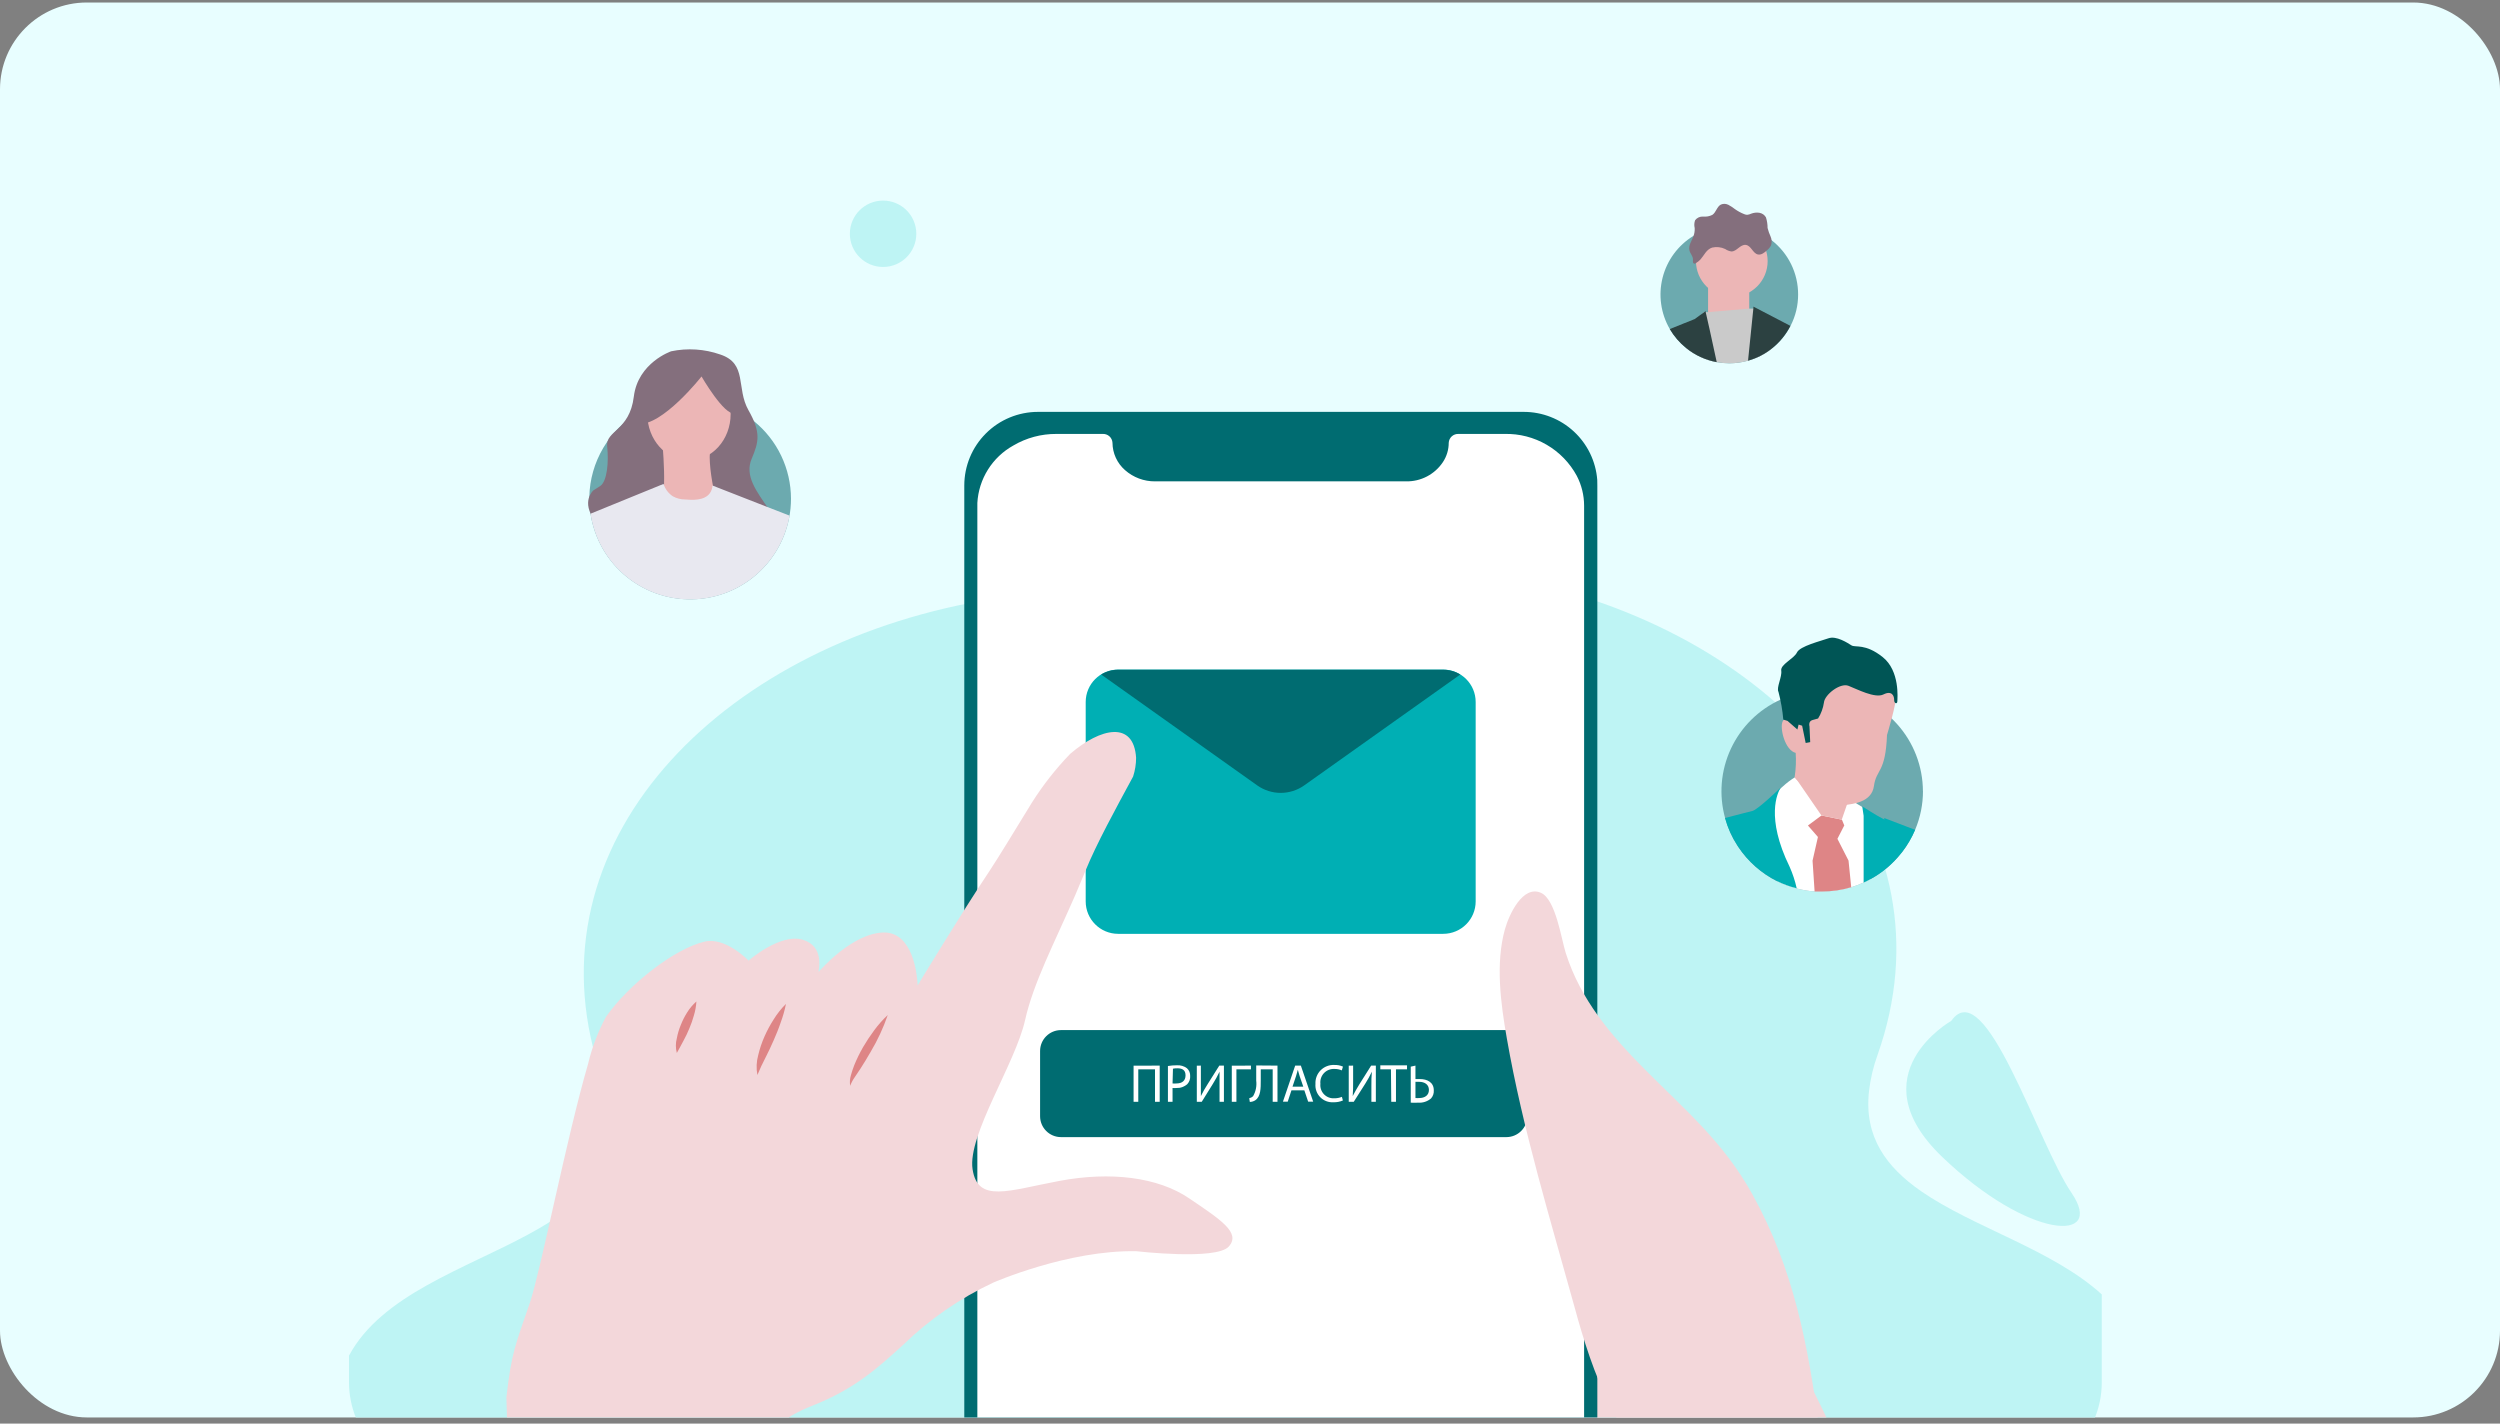 <svg width="288" height="164" viewBox="0 0 288 164" fill="none" xmlns="http://www.w3.org/2000/svg">
<rect x="0" y="0" width="288" height="164" fill="#808080" stroke="none"/>
<g clip-path="url(#clip0)">
<rect y="0.289" width="288" height="163" rx="10" fill="#E8FEFF"/>
<path d="M242.124 149.117V159.235C242.126 160.758 241.809 162.265 241.191 163.658C240.574 165.052 239.672 166.3 238.542 167.323C236.537 169.156 233.915 170.169 231.197 170.16H51.14C48.24 170.16 45.459 169.009 43.408 166.96C41.357 164.911 40.205 162.132 40.205 159.235V156.169C43.943 149.19 53.506 146.198 60.892 142.187C67.746 138.485 72.716 133.903 69.435 124.478C69.431 124.438 69.431 124.397 69.435 124.356C60.206 98.438 81.333 75.389 111.787 69.454C112.228 69.364 112.685 69.29 113.134 69.209C120.374 67.944 127.751 67.653 135.069 68.345C136.837 67.845 138.602 67.41 140.365 67.04C146.797 65.645 153.369 64.997 159.95 65.108C164.469 65.188 168.973 65.648 173.414 66.486C174.091 66.608 174.777 66.747 175.446 66.894C205.068 73.285 225.322 96.008 216.297 121.519C215.805 122.87 215.474 124.274 215.309 125.701C214.722 131.017 217.341 134.458 221.291 137.214C227.329 141.404 236.51 143.989 242.124 149.117Z" fill="#BEF4F4"/>
<path d="M101.731 30.755C103.845 30.755 105.559 29.043 105.559 26.931C105.559 24.819 103.845 23.107 101.731 23.107C99.618 23.107 97.904 24.819 97.904 26.931C97.904 29.043 99.618 30.755 101.731 30.755Z" fill="#BEF4F4"/>
<path d="M224.792 117.598C224.792 117.598 213.833 123.794 223.764 133.3C233.695 142.807 242.581 143.215 238.648 137.434C234.715 131.654 228.709 112.021 224.792 117.598Z" fill="#BEF4F4"/>
<path d="M214.698 173.435H147.848C146.138 172.124 144.571 170.637 143.173 168.997C140.793 166.177 139.009 162.904 137.928 159.376C137.36 156.999 137.245 154.537 137.592 152.118C138.62 141.273 144.342 125.822 144.342 125.822C140.675 120.737 136.529 116.014 131.963 111.717C131.028 110.857 130.093 109.979 129.158 109.101C133.73 106.523 136.946 102.693 137.891 98.303C138.826 98.686 139.705 99.078 140.602 99.48C141.986 100.087 143.407 100.722 144.772 101.348C157.16 107.158 168.071 116.294 178.926 124.178C183.017 127.306 186.759 130.864 190.09 134.79L191.455 136.34C193.829 139.068 196.129 141.842 198.504 144.439C205.806 152.51 211.369 164.626 214.698 173.435Z" fill="#F3D7DA"/>
<path d="M184.013 55.931V173.631H111.086V55.931C111.086 53.683 111.979 51.527 113.569 49.937C115.159 48.346 117.316 47.452 119.566 47.449H175.542C177.681 47.45 179.741 48.258 181.31 49.711C182.879 51.164 183.841 53.155 184.003 55.286C184.01 55.505 184.013 55.719 184.013 55.931Z" fill="#006C71"/>
<path d="M182.489 58.246V173.63H112.591V58.246C112.582 58.144 112.582 58.041 112.591 57.938C112.667 56.576 113.087 55.256 113.811 54.099C114.535 52.943 115.54 51.989 116.733 51.325C118.239 50.438 119.958 49.976 121.707 49.989H127.017C127.159 49.98 127.302 49.999 127.436 50.046C127.571 50.092 127.694 50.165 127.801 50.26C127.907 50.354 127.993 50.469 128.054 50.597C128.116 50.726 128.151 50.865 128.158 51.007C128.162 51.603 128.293 52.192 128.541 52.735C128.789 53.277 129.149 53.761 129.598 54.155C130.556 55.004 131.796 55.467 133.076 55.453H161.985C162.82 55.468 163.646 55.274 164.386 54.887C165.126 54.5 165.757 53.934 166.22 53.239C166.66 52.578 166.894 51.801 166.893 51.007C166.901 50.866 166.936 50.727 166.996 50.6C167.057 50.472 167.143 50.358 167.248 50.263C167.353 50.169 167.475 50.096 167.609 50.049C167.742 50.002 167.884 49.981 168.025 49.989H173.335C175.032 49.95 176.705 50.381 178.172 51.234C179.639 52.086 180.841 53.326 181.647 54.818C182.198 55.877 182.486 57.053 182.489 58.246Z" fill="white"/>
<path d="M166.257 77.135H128.812C126.747 77.135 125.072 78.808 125.072 80.871V103.841C125.072 105.905 126.747 107.578 128.812 107.578H166.257C168.323 107.578 169.997 105.905 169.997 103.841V80.871C169.997 78.808 168.323 77.135 166.257 77.135Z" fill="#00AFB4"/>
<path d="M168.22 77.705L150.222 90.494C149.436 91.044 148.499 91.34 147.539 91.34C146.579 91.34 145.642 91.044 144.855 90.494L126.857 77.705C127.445 77.345 128.122 77.154 128.811 77.154H166.257C166.95 77.153 167.629 77.344 168.22 77.705Z" fill="#006C71"/>
<path d="M141.547 143.609C140.108 145.206 130.908 144.141 130.908 144.141C123.035 143.982 114.424 147.756 114.424 147.756C110.578 149.556 107.06 151.987 104.018 154.949C101.166 157.537 98.502 160.003 93.556 161.946C86.693 164.655 87.338 168.326 88.105 172.221C88.199 172.707 88.283 173.155 88.329 173.66H58.701L58.336 160.974C58.925 155.799 59.383 154.912 61.038 150.092C62.3 146.355 65.255 131.119 67.751 122.544C68.199 120.656 68.894 118.834 69.817 117.126C72.435 113.39 77.69 109.298 81.158 108.476C83.589 107.897 86.235 110.662 86.235 110.662C86.235 110.662 89.825 107.514 92.425 108.243C95.024 108.971 94.294 111.736 94.294 111.979C94.519 111.718 98.203 107.477 101.84 107.421C105.149 107.421 105.636 112.185 105.701 113.306C105.706 113.38 105.706 113.455 105.701 113.53C105.701 113.53 110.871 105.001 113.957 100.387C115.06 98.724 116.874 95.716 118.884 92.447C120.157 90.433 121.633 88.555 123.288 86.842C126.803 83.825 130.608 83.003 130.879 87.3C130.877 88.032 130.76 88.76 130.534 89.457C128.514 93.194 126.308 97.211 125.036 100.34C124.643 101.274 124.241 102.208 123.858 103.142C121.408 108.747 119.052 113.222 118.089 117.519C116.977 122.507 111.442 130.774 112.04 134.697C112.638 138.62 116.126 137.154 122.035 136.042C127.944 134.931 133.395 135.603 136.994 138.051C140.594 140.498 142.997 142.011 141.547 143.609Z" fill="#F3D7DA"/>
<path d="M80.225 115.369C80.193 115.917 80.096 116.46 79.935 116.985C79.794 117.495 79.619 117.994 79.411 118.48C79.215 118.963 78.99 119.434 78.738 119.89C78.504 120.367 78.224 120.824 77.971 121.301C77.822 120.747 77.822 120.164 77.971 119.61C78.07 119.075 78.227 118.552 78.439 118.05C78.631 117.562 78.869 117.092 79.149 116.649C79.443 116.172 79.805 115.741 80.225 115.369Z" fill="#DE8586"/>
<path d="M90.544 115.648C90.398 116.386 90.192 117.111 89.927 117.816C89.693 118.516 89.413 119.189 89.123 119.852C88.833 120.515 88.525 121.178 88.188 121.832C87.851 122.486 87.543 123.121 87.253 123.841C87.106 123.081 87.138 122.297 87.347 121.552C87.52 120.818 87.761 120.102 88.066 119.413C88.366 118.729 88.72 118.07 89.123 117.442C89.524 116.79 90.001 116.188 90.544 115.648Z" fill="#DE8586"/>
<path d="M102.27 116.93C101.762 118.404 101.104 119.822 100.306 121.161C99.923 121.834 99.521 122.488 99.109 123.132L98.483 124.066C98.259 124.381 98.076 124.723 97.941 125.085C97.875 124.679 97.904 124.263 98.025 123.87C98.13 123.487 98.255 123.11 98.399 122.74C98.692 122.013 99.036 121.308 99.427 120.629C99.82 119.954 100.251 119.302 100.718 118.676C101.18 118.048 101.699 117.463 102.27 116.93Z" fill="#DE8586"/>
<path d="M173.532 118.666H122.231C120.898 118.666 119.818 119.745 119.818 121.076V128.586C119.818 129.917 120.898 130.996 122.231 130.996H173.532C174.864 130.996 175.944 129.917 175.944 128.586V121.076C175.944 119.745 174.864 118.666 173.532 118.666Z" fill="#006C71"/>
<path d="M133.598 122.758V126.924H133.056V123.188H131.13V126.924H130.588V122.767L133.598 122.758Z" fill="white"/>
<path d="M134.545 122.805C134.885 122.747 135.229 122.719 135.573 122.721C135.992 122.692 136.407 122.814 136.742 123.067C136.864 123.177 136.959 123.313 137.022 123.465C137.085 123.617 137.114 123.781 137.107 123.945C137.12 124.114 137.099 124.284 137.045 124.445C136.99 124.605 136.903 124.753 136.789 124.879C136.618 125.036 136.417 125.157 136.199 125.236C135.981 125.314 135.749 125.348 135.517 125.337C135.371 125.352 135.224 125.352 135.078 125.337V126.925H134.545V122.805ZM135.078 124.814C135.227 124.83 135.377 124.83 135.527 124.814C136.172 124.814 136.574 124.505 136.574 123.879C136.574 123.254 136.181 123.067 135.639 123.067C135.466 123.061 135.293 123.076 135.125 123.113L135.078 124.814Z" fill="white"/>
<path d="M138.341 122.758V124.505C138.341 125.168 138.341 125.71 138.341 126.27C138.574 125.799 138.833 125.34 139.117 124.897L140.463 122.758H140.996V126.924H140.491V125.149C140.491 124.477 140.491 123.991 140.491 123.458C140.262 123.94 140.006 124.408 139.724 124.86L138.443 126.924H137.873V122.767L138.341 122.758Z" fill="white"/>
<path d="M144.109 122.758V123.188H142.435V126.924H141.902V122.767L144.109 122.758Z" fill="white"/>
<path d="M147.166 122.759V126.925H146.614V123.189H145.24V124.45C145.24 125.384 145.24 126.318 144.613 126.748C144.424 126.872 144.204 126.94 143.978 126.944L143.912 126.514C144.076 126.48 144.228 126.403 144.352 126.29C144.667 125.745 144.795 125.112 144.716 124.487V122.74L147.166 122.759Z" fill="white"/>
<path d="M148.775 125.607L148.345 126.915H147.793L149.205 122.758H149.859L151.28 126.915H150.701L150.261 125.607H148.775ZM150.14 125.187L149.728 123.991C149.635 123.72 149.579 123.468 149.513 123.234C149.448 123.477 149.382 123.729 149.298 123.982L148.896 125.187H150.14Z" fill="white"/>
<path d="M154.7 126.776C154.352 126.924 153.975 126.994 153.597 126.981C153.318 126.997 153.039 126.953 152.778 126.851C152.518 126.75 152.282 126.594 152.087 126.394C151.892 126.194 151.742 125.954 151.648 125.691C151.554 125.429 151.517 125.149 151.54 124.87C151.524 124.58 151.569 124.289 151.673 124.017C151.776 123.745 151.936 123.498 152.142 123.292C152.347 123.086 152.594 122.925 152.865 122.821C153.137 122.716 153.428 122.669 153.718 122.684C154.059 122.672 154.397 122.736 154.709 122.871L154.579 123.31C154.313 123.196 154.026 123.138 153.737 123.142C153.513 123.128 153.288 123.164 153.079 123.246C152.869 123.329 152.68 123.456 152.525 123.618C152.37 123.781 152.253 123.976 152.181 124.189C152.11 124.402 152.085 124.628 152.11 124.852C152.087 125.07 152.111 125.292 152.182 125.5C152.253 125.709 152.369 125.899 152.521 126.059C152.673 126.218 152.858 126.342 153.064 126.422C153.269 126.502 153.489 126.537 153.709 126.524C154.01 126.528 154.31 126.471 154.588 126.355L154.7 126.776Z" fill="white"/>
<path d="M155.88 122.758V124.505C155.88 125.168 155.88 125.71 155.833 126.27C156.048 125.84 156.31 125.392 156.609 124.897L157.955 122.758H158.498V126.924H157.984V125.149C157.984 124.477 157.984 123.991 158.04 123.458C157.811 123.942 157.552 124.41 157.264 124.86L155.955 126.924H155.375V122.767L155.88 122.758Z" fill="white"/>
<path d="M160.236 123.188H159.012V122.73H162.088V123.188H160.816V126.925H160.274L160.236 123.188Z" fill="white"/>
<path d="M163.06 122.758V124.308C163.231 124.298 163.403 124.298 163.574 124.308C164.425 124.308 165.173 124.682 165.173 125.607C165.185 125.776 165.163 125.946 165.108 126.106C165.054 126.266 164.968 126.414 164.855 126.541C164.44 126.894 163.902 127.068 163.359 127.027C163.079 127.042 162.798 127.042 162.518 127.027V122.879L163.06 122.758ZM163.06 126.494C163.206 126.506 163.353 126.506 163.499 126.494C164.098 126.494 164.612 126.205 164.612 125.56C164.612 124.916 164.088 124.626 163.499 124.626C163.353 124.616 163.206 124.616 163.06 124.626V126.494Z" fill="white"/>
<path d="M173.588 119.628C172.878 115.573 172.27 111.006 173.364 107.064C173.841 105.345 175.43 101.935 177.515 102.851C179.226 103.607 179.871 108.222 180.376 109.791C182.087 115.19 185.621 119.301 189.492 123.205C194.251 127.979 198.561 131.612 201.852 137.544C206.639 146.157 208.322 155.05 209.584 164.737L209.313 167.231C209.539 167.333 209.745 167.476 209.921 167.651C208.986 174.769 198.159 173.704 193.681 171.21C186.519 167.221 183.396 157.955 181.395 150.603C178.59 140.44 175.421 130.118 173.588 119.628Z" fill="#F3D7DA"/>
<path d="M91.122 57.466C91.117 60.39 90.006 63.205 88.012 65.346C86.018 67.487 83.288 68.797 80.369 69.013C77.45 69.23 74.557 68.337 72.269 66.513C69.981 64.689 68.466 62.07 68.028 59.178V58.999C67.949 58.491 67.903 57.979 67.89 57.466C67.886 57.39 67.886 57.314 67.89 57.238C67.931 55.246 68.487 53.298 69.504 51.584C70.52 49.87 71.963 48.447 73.692 47.454C73.983 47.277 74.286 47.119 74.598 46.981C75.83 46.401 77.157 46.047 78.514 45.938C78.833 45.938 79.159 45.938 79.486 45.938C80.641 45.937 81.791 46.108 82.897 46.443C83.297 46.566 83.689 46.712 84.072 46.883C84.486 47.055 84.887 47.256 85.271 47.487C85.82 47.776 86.341 48.115 86.83 48.498C88.169 49.579 89.249 50.945 89.992 52.496C90.734 54.048 91.121 55.746 91.122 57.466Z" fill="#6CAAAF"/>
<path d="M77.322 40.467C77.322 40.467 73.495 41.764 73.014 45.701C72.532 49.639 69.749 49.607 69.945 51.408C70.141 53.21 69.945 55.485 69.129 55.999L68.362 56.488C68.362 56.488 66.853 57.776 68.574 60.043L70.337 62.301L88.11 63.418C88.11 63.418 90.077 60.817 88.592 58.689C87.106 56.561 85.768 54.8 86.592 52.852C87.417 50.903 87.678 49.819 86.225 47.259C84.773 44.699 86.144 41.878 82.961 40.834C81.15 40.202 79.2 40.075 77.322 40.467Z" fill="#846F7D"/>
<path d="M79.371 53.039C82.02 53.039 84.169 50.652 84.169 47.707C84.169 44.762 82.02 42.375 79.371 42.375C76.721 42.375 74.572 44.762 74.572 47.707C74.572 50.652 76.721 53.039 79.371 53.039Z" fill="#ECB6B6"/>
<path d="M73.471 48.84C76.302 49.125 80.815 43.369 80.815 43.369C80.815 43.369 83.459 47.943 84.626 47.601L85.842 47.258L82.023 41.722C79.39 41.243 76.673 41.776 74.417 43.214C74.115 45.089 73.797 46.965 73.471 48.84Z" fill="#846F7D"/>
<path d="M76.246 50.371C76.246 50.371 77.062 57.945 75.822 58.801C74.582 59.657 83.003 59.723 83.003 59.723C83.003 59.723 81.134 53.159 81.975 51.146L76.246 50.371Z" fill="#ECB6B6"/>
<path d="M90.958 59.399C90.495 62.118 89.077 64.584 86.958 66.353C84.84 68.123 82.16 69.08 79.399 69.054C76.638 69.027 73.976 68.019 71.892 66.209C69.808 64.399 68.438 61.907 68.027 59.178L76.441 55.746C76.621 56.331 76.999 56.835 77.51 57.173C77.946 57.416 78.438 57.543 78.938 57.54C79.656 57.597 81.133 57.719 81.778 56.814C81.958 56.554 82.063 56.249 82.079 55.934L88.33 58.38L90.958 59.399Z" fill="#E8E8F0"/>
<path d="M207.143 33.936C207.146 35.19 206.846 36.426 206.269 37.54C205.747 38.558 205.009 39.451 204.107 40.157C203.3 40.802 202.37 41.276 201.373 41.551C200.67 41.752 199.942 41.853 199.211 41.853C198.732 41.851 198.254 41.808 197.783 41.722C196.487 41.484 195.271 40.923 194.249 40.092C193.49 39.482 192.848 38.739 192.356 37.899C191.321 36.112 191.024 33.993 191.531 31.992C192.037 29.99 193.305 28.266 195.065 27.185C196.185 26.497 197.458 26.096 198.77 26.02H199.211C200.962 26.015 202.666 26.588 204.058 27.65C205.022 28.39 205.802 29.342 206.337 30.432C206.872 31.523 207.148 32.722 207.143 33.936Z" fill="#6CAAAF"/>
<path d="M196.771 37.978H201.512V30.959H196.771V37.978Z" fill="#ECB6B6"/>
<path d="M199.504 34.204C201.785 34.204 203.633 32.357 203.633 30.079C203.633 27.8 201.785 25.953 199.504 25.953C197.224 25.953 195.375 27.8 195.375 30.079C195.375 32.357 197.224 34.204 199.504 34.204Z" fill="#ECB6B6"/>
<path d="M204.109 40.155C203.302 40.8 202.372 41.275 201.375 41.55C200.672 41.75 199.944 41.852 199.213 41.851C198.734 41.85 198.256 41.806 197.785 41.721C196.488 41.482 195.273 40.921 194.251 40.09L194.178 38.598L196.291 35.956H196.479H196.773L201.514 35.549H201.995H202.142L202.779 36.503L204.109 40.155Z" fill="#CACACA"/>
<path d="M192.357 37.905L195.23 36.755L196.495 35.834V35.948L196.789 37.253L196.952 37.97L197.768 41.721C196.472 41.482 195.256 40.921 194.234 40.09C193.482 39.481 192.846 38.74 192.357 37.905Z" fill="#2C4141"/>
<path d="M204.107 40.157C203.3 40.802 202.369 41.276 201.373 41.551L201.993 35.477V35.322L206.253 37.54C205.735 38.557 205.003 39.45 204.107 40.157Z" fill="#2C4141"/>
<path d="M198.738 28.685C198.955 28.834 199.203 28.931 199.464 28.97C200.068 28.97 200.468 28.155 201.096 28.212C201.724 28.269 201.912 29.174 202.5 29.313C202.9 29.402 203.267 29.101 203.569 28.823C203.761 28.673 203.917 28.48 204.026 28.261C204.133 27.926 204.113 27.563 203.969 27.242C203.825 26.927 203.711 26.599 203.626 26.263C203.626 25.849 203.563 25.436 203.438 25.041C203.359 24.902 203.25 24.782 203.12 24.69C202.985 24.599 202.832 24.537 202.671 24.511C202.354 24.463 202.031 24.5 201.733 24.616C201.587 24.687 201.429 24.731 201.267 24.747C201.149 24.741 201.033 24.713 200.925 24.665C200.552 24.518 200.199 24.326 199.872 24.095C199.634 23.907 199.38 23.741 199.113 23.597C198.981 23.531 198.837 23.492 198.689 23.483C198.538 23.477 198.387 23.505 198.248 23.565C197.783 23.801 197.693 24.47 197.261 24.755C196.937 24.916 196.576 24.983 196.216 24.951C196.037 24.935 195.857 24.965 195.693 25.038C195.529 25.11 195.386 25.224 195.278 25.367C195.171 25.657 195.154 25.972 195.229 26.272C195.246 26.596 195.196 26.921 195.082 27.226C194.886 27.755 194.478 28.285 194.625 28.856C194.715 29.215 195.041 29.517 195.025 29.883C195.017 29.978 195.017 30.074 195.025 30.169C195.025 30.219 195.042 30.268 195.074 30.307C195.105 30.341 195.144 30.366 195.188 30.381C195.241 30.382 195.293 30.365 195.335 30.332C195.548 30.21 195.74 30.056 195.906 29.875C196.339 29.378 196.567 28.75 197.236 28.522C197.741 28.405 198.27 28.463 198.738 28.685Z" fill="#846F7D"/>
<path d="M221.528 91.093C221.532 92.639 221.224 94.17 220.622 95.594C220.233 96.51 219.728 97.373 219.121 98.162C219.082 98.217 219.038 98.269 218.99 98.317C218.039 99.522 216.853 100.523 215.506 101.26C215.245 101.407 214.967 101.546 214.69 101.668C214.227 101.881 213.75 102.061 213.262 102.206C212.176 102.531 211.049 102.696 209.916 102.695C209.622 102.695 209.328 102.695 209.043 102.695C208.35 102.649 207.664 102.534 206.994 102.353C206.218 102.165 205.466 101.892 204.75 101.537C202.934 100.634 201.387 99.27 200.262 97.583L200.156 97.42C199.521 96.446 199.042 95.378 198.736 94.257C197.996 91.595 198.231 88.757 199.4 86.253C200.568 83.749 202.593 81.745 205.109 80.6C206.332 80.04 207.644 79.7 208.986 79.597C209.288 79.597 209.598 79.557 209.916 79.557C210.314 79.555 210.711 79.574 211.107 79.614C213.961 79.915 216.603 81.26 218.525 83.39C220.447 85.519 221.514 88.283 221.52 91.15L221.528 91.093Z" fill="#6CAAAF"/>
<path d="M212.55 91.756L214.852 93.166L214.721 95.196L211 95.245L212.55 91.756Z" fill="white"/>
<path d="M215.506 101.262C215.245 101.409 214.967 101.548 214.69 101.67C214.227 101.883 213.75 102.063 213.262 102.208C212.176 102.534 211.049 102.698 209.916 102.697C209.622 102.697 209.328 102.697 209.043 102.697C208.35 102.651 207.664 102.536 206.995 102.355C206.219 102.167 205.466 101.894 204.75 101.54L204.465 98.98L203.502 93.207L204.726 91.185L205.101 90.843L205.411 90.574C205.822 90.196 206.268 89.858 206.742 89.563C206.84 89.563 206.905 89.514 206.937 89.563C206.97 89.612 207.158 89.726 207.435 89.913H207.492L208.129 90.321C209.092 90.949 210.479 91.821 211.573 92.514L212.062 92.824L212.421 93.044L212.584 93.15L213.303 93.607L213.507 93.647L214.624 94.022L214.796 94.079L215.008 94.153L215.506 101.262Z" fill="white"/>
<path d="M206.163 99.85C203.372 94.143 204.784 91.314 205.11 90.784L205.159 90.711C205.004 90.85 202.556 93.222 201.895 93.418C201.634 93.491 200.263 93.817 198.721 94.233C199.027 95.355 199.506 96.422 200.141 97.396L200.247 97.559C201.371 99.247 202.919 100.61 204.735 101.514C205.45 101.868 206.203 102.141 206.979 102.329C206.791 101.478 206.518 100.647 206.163 99.85Z" fill="#00AFB4"/>
<path d="M220.623 95.596C220.234 96.512 219.729 97.375 219.121 98.164C219.082 98.219 219.039 98.271 218.991 98.319C218.039 99.524 216.854 100.525 215.506 101.262C215.245 101.409 214.968 101.547 214.69 101.67C214.69 98.808 214.69 96.476 214.69 95.204V94.12V93.981L214.535 92.93H214.584L214.674 92.979L214.902 93.125L215.416 93.451L215.629 93.582C216.037 93.826 216.445 94.087 216.779 94.251L217.122 94.43C217.122 94.43 216.951 94.275 217.122 94.259C217.244 94.299 218.917 94.935 220.623 95.596Z" fill="#00AFB4"/>
<path d="M213.261 102.208C212.176 102.534 211.049 102.699 209.916 102.697C209.622 102.697 209.328 102.697 209.042 102.697L208.806 99.151L209.426 96.42L208.275 95.099L209.826 93.949L211.458 94.275L212.192 94.43L212.462 95.099L212.396 95.213L211.67 96.632L212.951 99.143L213.261 102.208Z" fill="#DE8586"/>
<path d="M206.814 83.587C206.814 83.587 205.696 82.34 205.353 83.122C205.011 83.905 205.631 86.432 206.863 86.734C206.926 87.649 206.888 88.567 206.749 89.474C206.528 89.995 211.947 92.857 212.616 92.735C213.285 92.612 215.619 92.498 215.88 90.541C216.141 88.585 217.218 89.074 217.382 84.671C217.382 84.671 218.516 80.97 218.418 80.122C218.32 79.274 212.706 77.016 212.706 77.016L208.903 79.535L206.814 83.587Z" fill="#ECB6B6"/>
<path d="M218.573 80.798C218.573 81.124 218.198 81.083 218.206 80.627C218.214 80.17 217.945 79.51 216.974 79.999C216.003 80.488 213.914 79.379 212.943 79.004C211.972 78.629 210.193 80.04 210.119 80.928C210.023 81.582 209.792 82.21 209.442 82.771L208.797 82.95C208.283 83.089 208.455 83.684 208.455 83.684L208.536 85.494L208.014 85.592L207.606 83.602L207.198 83.472L207.059 84.043L205.925 83.048L205.435 82.893C205.343 81.817 205.157 80.75 204.88 79.705C204.611 79.224 205.313 77.977 205.199 77.259C205.084 76.542 206.659 75.898 207.01 75.164C207.361 74.43 209.719 73.859 210.633 73.533C211.547 73.207 212.853 74.072 213.294 74.349C213.734 74.626 214.877 74.096 216.884 75.694C218.892 77.292 218.582 80.48 218.573 80.798Z" fill="#005555"/>
<path d="M206.75 89.471L209.826 93.939L212.168 94.428L212.862 92.422L206.75 89.471Z" fill="#ECB6B6"/>
</g>
<defs>
<clipPath id="clip0">
<rect y="0.289" width="288" height="163" rx="10" fill="white"/>
</clipPath>
</defs>
</svg>
